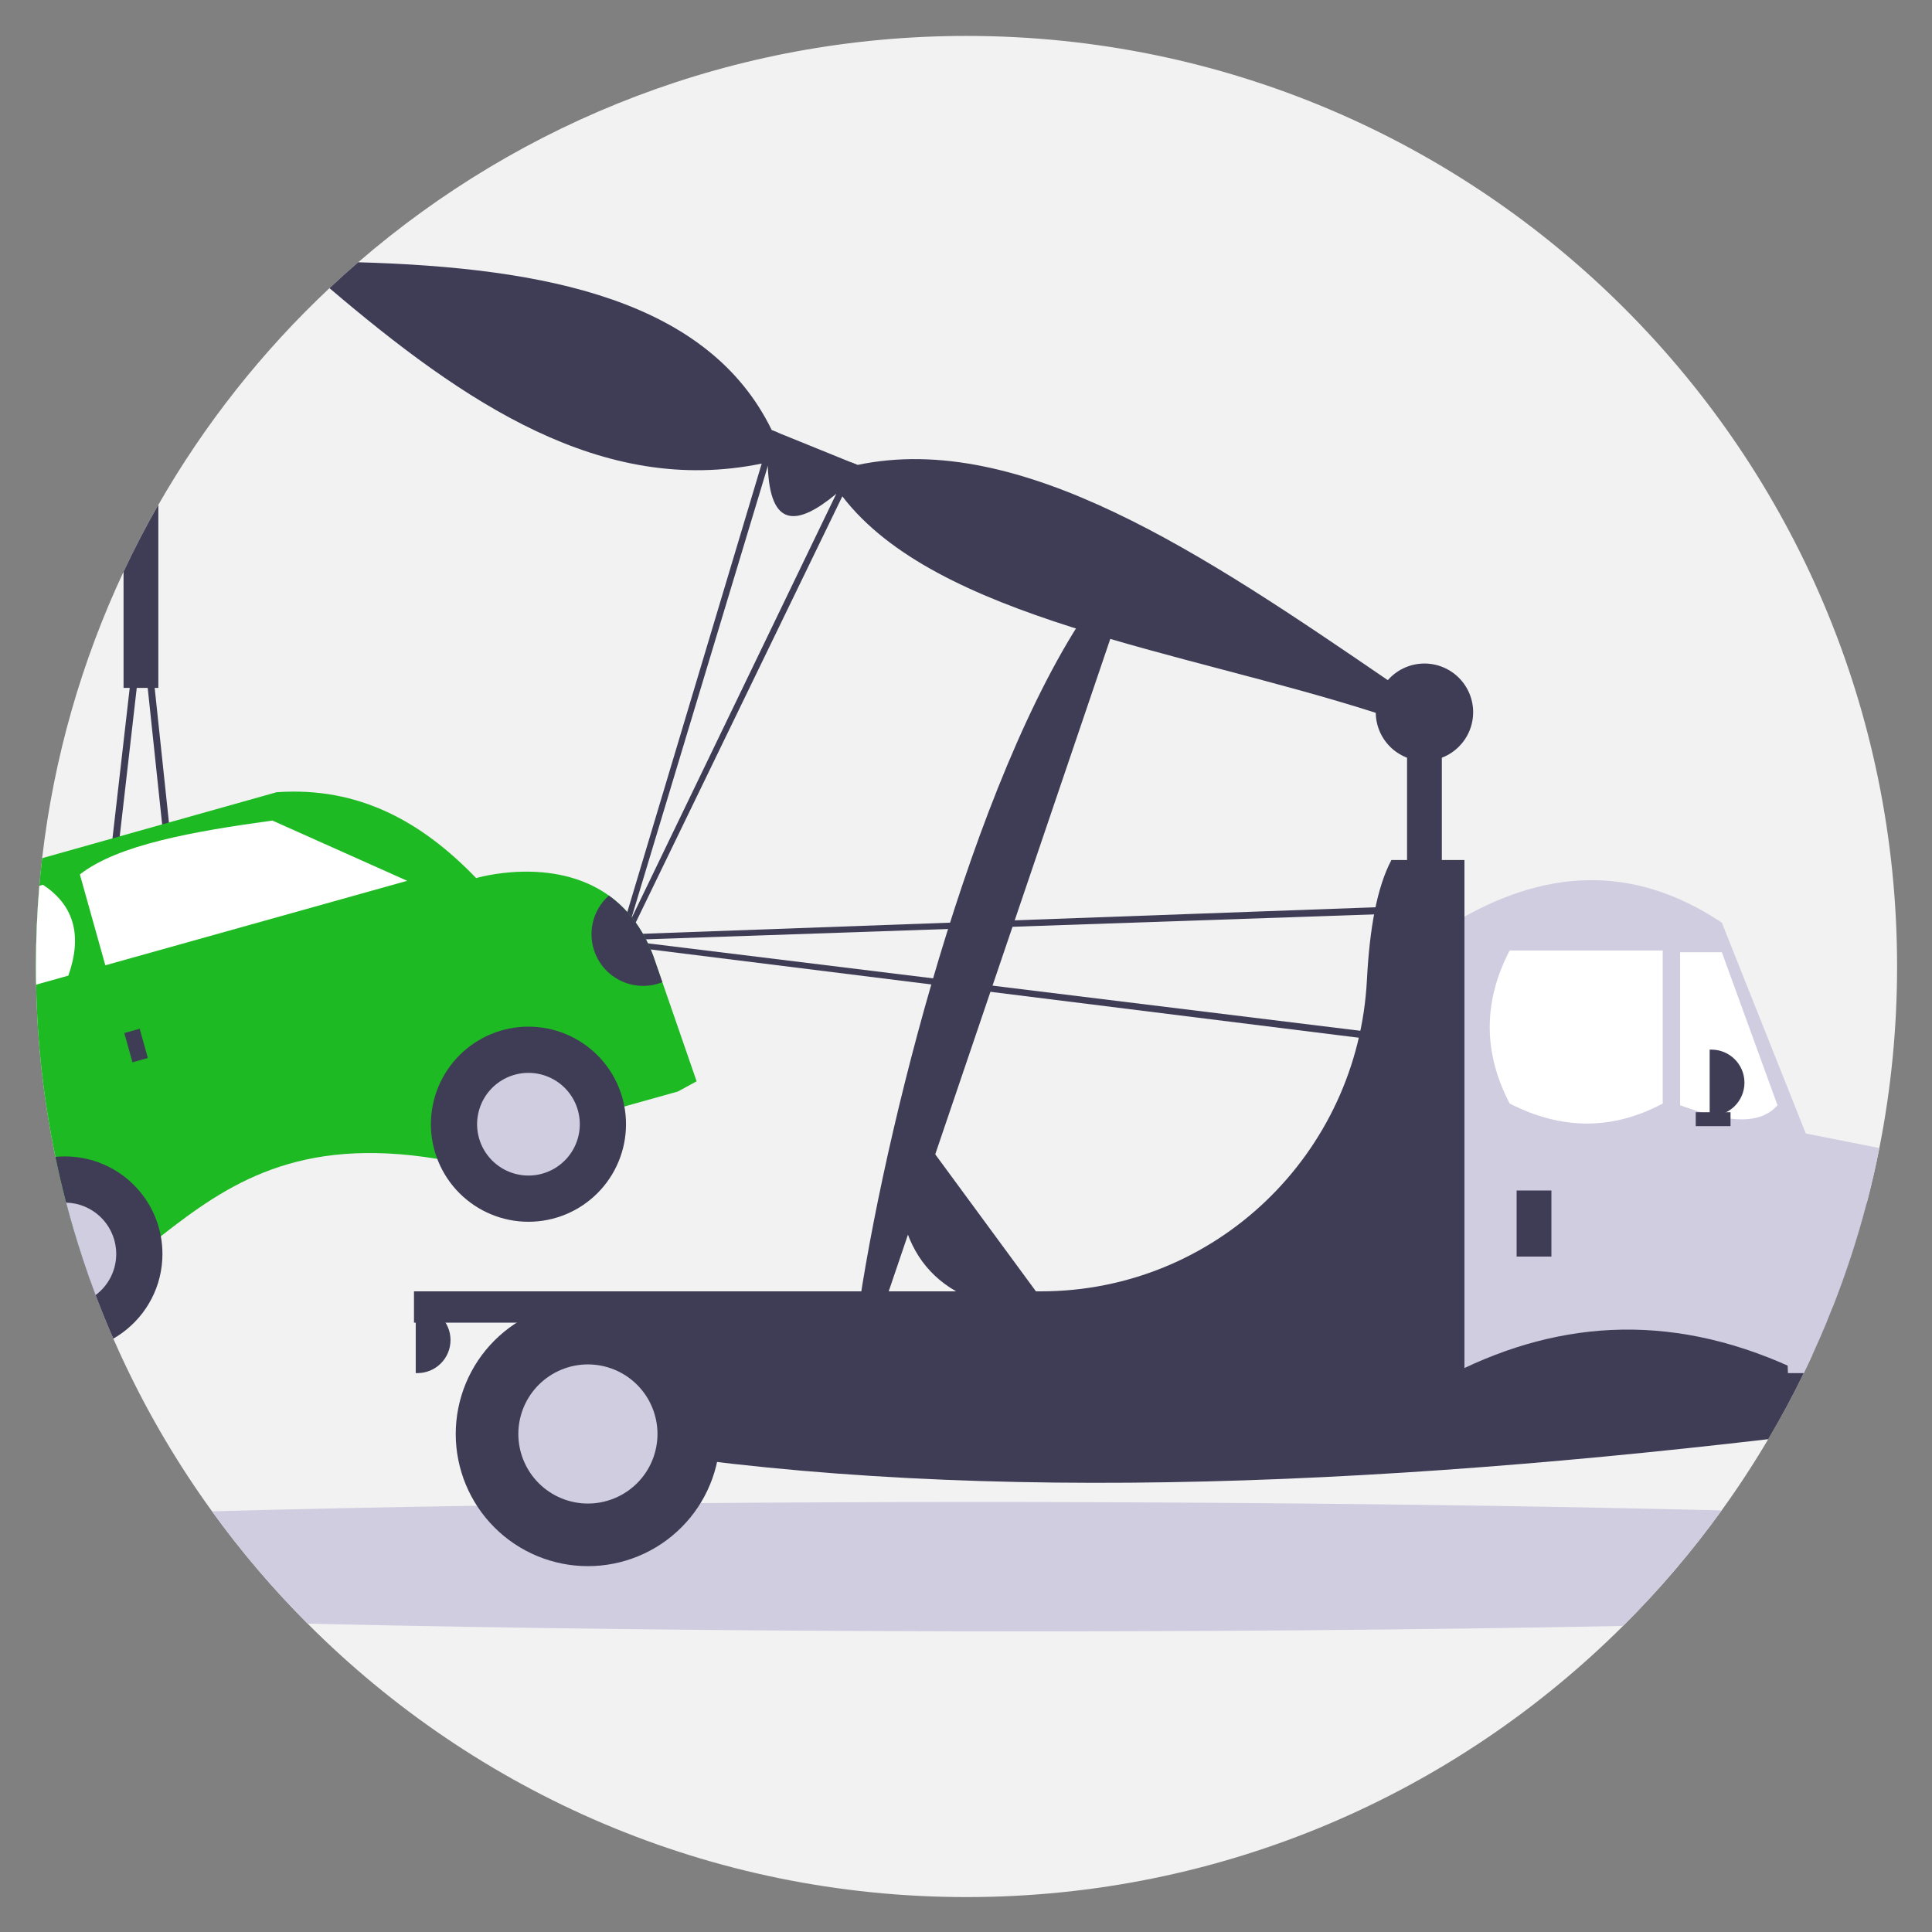 <svg xmlns="http://www.w3.org/2000/svg" xmlns:xlink="http://www.w3.org/1999/xlink" width="600" zoomAndPan="magnify" viewBox="0 0 450 450" height="600" preserveAspectRatio="xMidYMid meet" version="1.0"><rect x="0" y="0" width="450" height="450" fill="#808080" stroke="none"/><defs><clipPath id="59a362cc75"><path d="M 8.367 8.367 L 441.867 8.367 L 441.867 441.867 L 8.367 441.867 Z M 8.367 8.367 " clip-rule="nonzero"/></clipPath><clipPath id="1011dba986"><path d="M 8.367 184 L 163 184 L 163 294 L 8.367 294 Z M 8.367 184 " clip-rule="nonzero"/></clipPath><clipPath id="a3ad9fc0e5"><path d="M 8.367 206 L 18 206 L 18 230 L 8.367 230 Z M 8.367 206 " clip-rule="nonzero"/></clipPath></defs><g clip-path="url(#59a362cc75)"><path fill="#f2f2f2" d="M 441.867 225.117 C 441.867 239.586 440.445 253.727 437.738 267.402 C 436.895 271.691 435.918 275.93 434.82 280.125 C 432.652 288.434 429.996 296.543 426.895 304.43 C 426.473 305.512 426.039 306.59 425.59 307.668 C 424.484 310.352 423.328 313.008 422.117 315.629 C 421.477 317.035 420.812 318.43 420.129 319.824 C 417.582 325.074 414.82 330.211 411.855 335.215 C 408.488 340.914 404.871 346.457 401.004 351.801 C 394.086 361.395 386.398 370.398 378.039 378.715 C 338.844 417.75 284.797 441.867 225.117 441.867 C 165.16 441.867 110.887 417.52 71.652 378.18 C 63.562 370.07 56.109 361.328 49.387 352.02 C 41.633 341.312 34.836 329.859 29.125 317.789 C 28.18 315.809 27.27 313.809 26.395 311.797 C 26.281 311.547 26.18 311.309 26.074 311.059 C 24.73 307.961 23.465 304.824 22.266 301.652 C 21.195 298.816 20.18 295.945 19.23 293.051 C 17.824 288.797 16.547 284.488 15.41 280.117 C 14.488 276.602 13.648 273.043 12.906 269.457 C 10.203 256.469 8.668 243.062 8.414 229.344 C 8.379 227.938 8.367 226.527 8.367 225.117 C 8.367 218.781 8.641 212.512 9.168 206.316 C 9.355 204.164 9.57 202.016 9.816 199.883 C 12.555 176.281 19.082 153.836 28.777 133.172 C 31.27 127.852 33.973 122.652 36.879 117.582 C 47.621 98.816 61.086 81.812 76.742 67.117 C 78.93 65.055 81.156 63.047 83.434 61.086 C 121.422 28.234 170.949 8.367 225.117 8.367 C 344.824 8.367 441.867 105.406 441.867 225.117 Z M 441.867 225.117 " fill-opacity="1" fill-rule="nonzero"/></g><path fill="#3f3d56" d="M 327.73 164.27 L 335.832 164.27 L 335.832 221.793 L 327.73 221.793 Z M 327.73 164.27 " fill-opacity="1" fill-rule="nonzero"/><path fill="#3f3d56" d="M 335.852 163.543 L 335.559 164.27 L 332.801 171.047 L 327.73 168.988 L 320.438 166.031 C 275.18 151.504 217.984 144.07 196.195 115.602 L 194.777 115.027 C 185.66 122.594 179.328 123.035 178.836 108.551 L 177.418 107.977 C 140.23 115.621 108.074 93.789 76.742 67.117 C 78.93 65.055 81.156 63.047 83.434 61.086 C 127.48 62.324 165.043 69.965 179.758 100.184 L 181.184 100.766 L 198.301 107.711 L 199.734 108.293 C 237.762 100.273 280.484 129.176 323.25 158.426 Z M 335.852 163.543 " fill-opacity="1" fill-rule="nonzero"/><path fill="#d0cde1" d="M 401.004 351.801 C 394.086 361.395 386.398 370.398 378.039 378.715 C 281.672 380.594 165.543 380.359 71.652 378.18 C 63.562 370.07 56.109 361.328 49.387 352.02 C 68.887 351.48 89.602 351.051 111.082 350.715 C 119.582 350.574 128.215 350.461 136.938 350.355 C 145.602 350.262 154.355 350.176 163.18 350.102 L 163.188 350.102 C 243.363 349.453 329.129 350.047 401.004 351.801 Z M 401.004 351.801 " fill-opacity="1" fill-rule="nonzero"/><path fill="#3f3d56" d="M 434.82 280.125 C 432.652 288.434 429.996 296.543 426.895 304.43 C 426.473 305.512 426.039 306.59 425.59 307.668 L 415.227 307.668 L 415.227 280.125 Z M 434.82 280.125 " fill-opacity="1" fill-rule="nonzero"/><path fill="#3f3d56" d="M 426.895 304.43 C 426.473 305.512 426.039 306.59 425.59 307.668 C 424.484 310.352 423.328 313.008 422.117 315.629 C 421.477 317.035 420.812 318.43 420.129 319.824 C 417.582 325.074 414.82 330.211 411.855 335.215 C 308.309 347.281 212.484 350.172 131.672 335.215 L 131.672 304.43 Z M 426.895 304.43 " fill-opacity="1" fill-rule="nonzero"/><path fill="#d0cde1" d="M 422.117 267.824 L 422.117 315.629 C 421.477 317.035 420.812 318.43 420.129 319.824 C 390.723 305.465 363.836 307.176 338.668 319.824 L 338.668 214.906 C 359.043 202.727 379.77 200.723 401.051 214.906 L 420.605 264.016 Z M 422.117 267.824 " fill-opacity="1" fill-rule="nonzero"/><path fill="#ffffff" d="M 351.629 221.387 L 387.277 221.387 L 387.277 257.035 C 375.523 263.312 363.641 263.18 351.629 257.035 C 345.438 245.152 345.438 233.27 351.629 221.387 Z M 351.629 221.387 " fill-opacity="1" fill-rule="nonzero"/><path fill="#ffffff" d="M 414.012 257.438 C 409.328 262.715 400.738 260.824 391.328 257.438 L 391.328 221.793 L 401.051 221.793 Z M 414.012 257.438 " fill-opacity="1" fill-rule="nonzero"/><path fill="#3f3d56" d="M 353.25 277.289 L 361.352 277.289 L 361.352 292.68 L 353.25 292.68 Z M 353.25 277.289 " fill-opacity="1" fill-rule="nonzero"/><path fill="#3f3d56" d="M 398.215 244.477 L 398.621 244.477 C 402.871 244.477 406.316 247.922 406.316 252.172 C 406.316 256.422 402.871 259.871 398.621 259.871 L 398.215 259.871 Z M 398.215 244.477 " fill-opacity="1" fill-rule="nonzero"/><path fill="#3f3d56" d="M 96.832 304.43 L 97.238 304.43 C 101.488 304.43 104.934 307.875 104.934 312.125 C 104.934 316.375 101.488 319.82 97.238 319.82 L 96.832 319.82 Z M 96.832 304.43 " fill-opacity="1" fill-rule="nonzero"/><path fill="#d0cde1" d="M 437.738 267.402 C 436.895 271.691 435.918 275.93 434.82 280.125 C 432.652 288.434 429.996 296.543 426.895 304.43 C 426.473 305.512 426.039 306.59 425.59 307.668 C 424.484 310.352 423.328 313.008 422.117 315.629 C 421.477 317.035 420.812 318.43 420.129 319.824 L 416.445 319.824 L 416.008 307.668 L 415.895 304.43 L 415.227 285.57 L 414.418 262.801 L 420.605 264.016 Z M 437.738 267.402 " fill-opacity="1" fill-rule="nonzero"/><path fill="#3f3d56" d="M 167.723 334 C 167.723 335.008 167.672 336.016 167.574 337.02 C 167.477 338.02 167.328 339.016 167.129 340.008 C 166.934 340.996 166.688 341.973 166.395 342.938 C 166.105 343.902 165.766 344.852 165.379 345.781 C 164.992 346.715 164.562 347.625 164.086 348.512 C 163.613 349.402 163.094 350.266 162.535 351.105 C 161.973 351.941 161.375 352.75 160.734 353.531 C 160.094 354.309 159.418 355.055 158.703 355.77 C 157.992 356.48 157.246 357.16 156.465 357.797 C 155.688 358.438 154.879 359.039 154.039 359.598 C 153.203 360.16 152.336 360.676 151.449 361.152 C 150.559 361.625 149.648 362.059 148.719 362.441 C 147.785 362.828 146.836 363.168 145.871 363.461 C 144.906 363.754 143.93 364 142.941 364.195 C 141.953 364.391 140.957 364.539 139.953 364.637 C 138.949 364.738 137.945 364.785 136.938 364.785 C 135.926 364.785 134.922 364.738 133.918 364.637 C 132.914 364.539 131.918 364.391 130.93 364.195 C 129.941 364 128.965 363.754 128 363.461 C 127.035 363.168 126.086 362.828 125.152 362.441 C 124.223 362.059 123.312 361.625 122.422 361.152 C 121.535 360.676 120.668 360.16 119.832 359.598 C 118.992 359.039 118.184 358.438 117.406 357.797 C 116.625 357.16 115.879 356.48 115.168 355.77 C 114.453 355.055 113.777 354.309 113.137 353.531 C 112.496 352.75 111.898 351.941 111.336 351.105 C 110.777 350.266 110.258 349.402 109.785 348.512 C 109.309 347.625 108.879 346.715 108.492 345.781 C 108.105 344.852 107.766 343.902 107.477 342.938 C 107.184 341.973 106.938 340.996 106.742 340.008 C 106.543 339.016 106.395 338.02 106.297 337.02 C 106.199 336.016 106.148 335.008 106.148 334 C 106.148 332.992 106.199 331.984 106.297 330.984 C 106.395 329.98 106.543 328.984 106.742 327.992 C 106.938 327.004 107.184 326.027 107.477 325.062 C 107.766 324.098 108.105 323.148 108.492 322.219 C 108.879 321.285 109.309 320.375 109.785 319.488 C 110.258 318.598 110.777 317.734 111.336 316.895 C 111.898 316.059 112.496 315.25 113.137 314.469 C 113.777 313.691 114.453 312.945 115.168 312.23 C 115.879 311.52 116.625 310.84 117.406 310.203 C 118.184 309.562 118.992 308.961 119.832 308.402 C 120.668 307.84 121.535 307.324 122.422 306.848 C 123.312 306.375 124.223 305.941 125.152 305.559 C 126.086 305.172 127.035 304.832 128 304.539 C 128.965 304.246 129.941 304 130.93 303.805 C 131.918 303.609 132.914 303.461 133.918 303.363 C 134.922 303.262 135.926 303.215 136.938 303.215 C 137.945 303.215 138.949 303.262 139.953 303.363 C 140.957 303.461 141.953 303.609 142.941 303.805 C 143.93 304 144.906 304.246 145.871 304.539 C 146.836 304.832 147.785 305.172 148.719 305.559 C 149.648 305.941 150.559 306.375 151.449 306.848 C 152.336 307.324 153.203 307.84 154.039 308.402 C 154.879 308.961 155.688 309.562 156.465 310.203 C 157.246 310.84 157.992 311.52 158.703 312.23 C 159.418 312.945 160.094 313.691 160.734 314.469 C 161.375 315.25 161.973 316.059 162.535 316.895 C 163.094 317.734 163.613 318.598 164.086 319.488 C 164.562 320.375 164.992 321.285 165.379 322.219 C 165.766 323.148 166.105 324.098 166.395 325.062 C 166.688 326.027 166.934 327.004 167.129 327.992 C 167.328 328.984 167.477 329.98 167.574 330.984 C 167.672 331.984 167.723 332.992 167.723 334 Z M 167.723 334 " fill-opacity="1" fill-rule="nonzero"/><path fill="#d0cde1" d="M 153.141 334 C 153.141 334.531 153.113 335.059 153.062 335.59 C 153.008 336.117 152.93 336.641 152.828 337.16 C 152.723 337.68 152.594 338.195 152.441 338.703 C 152.289 339.211 152.109 339.711 151.906 340.199 C 151.703 340.691 151.477 341.172 151.227 341.637 C 150.977 342.105 150.703 342.562 150.41 343.004 C 150.113 343.445 149.797 343.867 149.461 344.281 C 149.125 344.691 148.77 345.082 148.395 345.457 C 148.02 345.832 147.625 346.188 147.215 346.527 C 146.805 346.863 146.379 347.18 145.938 347.473 C 145.496 347.766 145.043 348.039 144.574 348.289 C 144.105 348.539 143.625 348.766 143.137 348.969 C 142.645 349.172 142.148 349.352 141.641 349.504 C 141.133 349.66 140.617 349.789 140.098 349.891 C 139.578 349.996 139.051 350.074 138.523 350.125 C 137.996 350.176 137.465 350.203 136.938 350.203 C 136.406 350.203 135.875 350.176 135.348 350.125 C 134.82 350.074 134.297 349.996 133.773 349.891 C 133.254 349.789 132.738 349.66 132.23 349.504 C 131.723 349.352 131.227 349.172 130.734 348.969 C 130.246 348.766 129.766 348.539 129.297 348.289 C 128.828 348.039 128.375 347.766 127.934 347.473 C 127.492 347.18 127.066 346.863 126.656 346.527 C 126.246 346.188 125.852 345.832 125.477 345.457 C 125.102 345.082 124.746 344.691 124.41 344.281 C 124.074 343.867 123.758 343.445 123.465 343.004 C 123.168 342.562 122.895 342.105 122.645 341.637 C 122.395 341.172 122.168 340.691 121.965 340.199 C 121.762 339.711 121.582 339.211 121.43 338.703 C 121.277 338.195 121.148 337.68 121.043 337.16 C 120.941 336.641 120.863 336.117 120.809 335.59 C 120.758 335.059 120.73 334.531 120.73 334 C 120.73 333.469 120.758 332.941 120.809 332.41 C 120.863 331.883 120.941 331.359 121.043 330.84 C 121.148 330.32 121.277 329.805 121.43 329.297 C 121.582 328.789 121.762 328.289 121.965 327.801 C 122.168 327.309 122.395 326.828 122.645 326.363 C 122.895 325.895 123.168 325.438 123.465 324.996 C 123.758 324.555 124.074 324.133 124.41 323.719 C 124.746 323.309 125.102 322.918 125.477 322.543 C 125.852 322.168 126.246 321.812 126.656 321.477 C 127.066 321.137 127.492 320.82 127.934 320.527 C 128.375 320.234 128.828 319.961 129.297 319.711 C 129.766 319.461 130.246 319.234 130.734 319.031 C 131.227 318.828 131.723 318.648 132.23 318.496 C 132.738 318.34 133.254 318.211 133.773 318.109 C 134.297 318.004 134.82 317.926 135.348 317.875 C 135.875 317.824 136.406 317.797 136.938 317.797 C 137.465 317.797 137.996 317.824 138.523 317.875 C 139.051 317.926 139.578 318.004 140.098 318.109 C 140.617 318.211 141.133 318.34 141.641 318.496 C 142.148 318.648 142.645 318.828 143.137 319.031 C 143.625 319.234 144.105 319.461 144.574 319.711 C 145.043 319.961 145.496 320.234 145.938 320.527 C 146.379 320.82 146.805 321.137 147.215 321.477 C 147.625 321.812 148.02 322.168 148.395 322.543 C 148.77 322.918 149.125 323.309 149.461 323.719 C 149.797 324.133 150.113 324.555 150.41 324.996 C 150.703 325.438 150.977 325.895 151.227 326.363 C 151.477 326.828 151.703 327.309 151.906 327.801 C 152.109 328.289 152.289 328.789 152.441 329.297 C 152.594 329.805 152.723 330.32 152.828 330.84 C 152.93 331.359 153.008 331.883 153.062 332.41 C 153.113 332.941 153.141 333.469 153.141 334 Z M 153.141 334 " fill-opacity="1" fill-rule="nonzero"/><path fill="#3f3d56" d="M 341.098 300.781 L 341.098 200.32 L 324.086 200.32 C 320.707 206.684 318.996 216.359 318.383 228.234 C 316.297 268.816 283.07 300.781 242.434 300.781 L 96.426 300.781 L 96.426 308.074 L 322.637 308.074 C 323.117 313.066 323.605 318.07 324.086 323.062 L 341.098 323.062 Z M 341.098 300.781 " fill-opacity="1" fill-rule="nonzero"/><path fill="#3f3d56" d="M 209.539 267.152 L 214.109 263.793 L 242.176 301.988 L 237.609 305.348 C 216.527 302.746 207.27 289.93 209.539 267.152 Z M 209.539 267.152 " fill-opacity="1" fill-rule="nonzero"/><path fill="#3f3d56" d="M 256.312 138 L 261.496 140.305 L 205.438 305.371 L 200.254 303.066 C 207.203 257.836 228.547 175.078 256.312 138 Z M 256.312 138 " fill-opacity="1" fill-rule="nonzero"/><path fill="#3f3d56" d="M 394.973 259.059 L 403.074 259.059 L 403.074 262.301 L 394.973 262.301 Z M 394.973 259.059 " fill-opacity="1" fill-rule="nonzero"/><path fill="#3f3d56" d="M 330.312 211.484 C 330.316 211.426 330.316 211.371 330.309 211.312 C 330.258 210.863 329.859 210.547 329.418 210.598 L 324.191 211.184 L 140.766 217.816 L 139.141 217.996 C 138.789 218.031 138.504 218.301 138.438 218.656 C 138.359 219.098 138.652 219.516 139.094 219.598 L 326.391 242.941 C 326.836 242.988 327.23 242.656 327.273 242.211 Z M 144.863 218.984 L 323.895 212.844 L 328.598 212.32 L 325.746 241.184 Z M 144.863 218.984 " fill-opacity="1" fill-rule="nonzero"/><path fill="#3f3d56" d="M 198.301 107.711 L 194.777 115.027 L 147 214.078 L 178.836 108.551 L 181.184 100.766 L 179.758 100.184 L 177.418 107.977 L 144.57 217.582 L 144.223 219.176 C 144.141 219.523 144.301 219.879 144.625 220.051 C 145.012 220.273 145.508 220.133 145.719 219.738 L 196.195 115.602 L 199.734 108.293 Z M 198.301 107.711 " fill-opacity="1" fill-rule="nonzero"/><path fill="#3f3d56" d="M 42.336 219.852 L 39.988 197.688 L 39.348 191.578 L 36.027 160.219 L 34.016 141.156 C 33.973 140.75 33.625 140.438 33.211 140.438 C 32.797 140.438 32.449 140.742 32.402 141.152 L 30.215 160.219 L 26.199 195.273 L 25.457 201.754 L 23.309 220.484 L 20.32 246.598 C 20.312 246.621 20.312 246.648 20.312 246.684 C 20.309 247.125 20.668 247.492 21.117 247.5 L 30.855 247.594 L 44.375 247.719 L 44.383 247.719 C 44.41 247.719 44.438 247.715 44.465 247.715 C 44.91 247.668 45.234 247.266 45.188 246.824 Z M 34.32 246 L 30.449 245.969 L 22.031 245.887 L 24.469 224.625 L 24.469 224.621 L 27.145 201.285 L 27.887 194.797 L 31.852 160.219 L 33.18 148.645 L 34.402 160.219 L 37.766 192.02 L 38.41 198.129 L 40.75 220.293 L 43.48 246.086 Z M 34.32 246 " fill-opacity="1" fill-rule="nonzero"/><g clip-path="url(#1011dba986)"><path fill="#1eba23" d="M 162.258 251.855 L 157.895 254.234 L 145.434 257.723 L 134.984 260.652 L 112.293 267 L 101.844 269.922 C 69.363 264.598 52.965 275.809 37.461 287.945 L 27.012 290.871 L 19.23 293.051 C 17.824 288.797 16.547 284.488 15.41 280.117 C 14.488 276.602 13.648 273.043 12.906 269.457 C 10.203 256.469 8.668 243.062 8.414 229.344 C 8.379 227.938 8.367 226.527 8.367 225.117 C 8.367 218.781 8.641 212.512 9.168 206.316 C 9.355 204.164 9.57 202.016 9.816 199.883 L 26.199 195.273 L 27.887 194.797 L 37.766 192.02 L 39.348 191.578 L 64.426 184.523 C 83.707 183.16 98.395 191.535 110.906 204.523 C 110.906 204.523 128.715 199.207 141.82 208.59 C 145.969 211.57 149.641 216.016 152.129 222.578 L 154.277 228.77 Z M 162.258 251.855 " fill-opacity="1" fill-rule="nonzero"/></g><path fill="#3f3d56" d="M 145.809 261.848 C 145.809 262.594 145.773 263.336 145.699 264.078 C 145.629 264.816 145.52 265.551 145.371 266.281 C 145.227 267.012 145.047 267.734 144.832 268.445 C 144.613 269.156 144.363 269.855 144.078 270.543 C 143.797 271.234 143.477 271.906 143.125 272.562 C 142.777 273.219 142.395 273.855 141.98 274.473 C 141.566 275.094 141.125 275.688 140.652 276.266 C 140.18 276.84 139.68 277.391 139.152 277.918 C 138.629 278.441 138.078 278.941 137.5 279.414 C 136.926 279.887 136.328 280.328 135.711 280.742 C 135.094 281.156 134.453 281.539 133.797 281.891 C 133.141 282.238 132.469 282.559 131.781 282.844 C 131.094 283.129 130.395 283.379 129.684 283.594 C 128.969 283.809 128.25 283.992 127.52 284.137 C 126.789 284.281 126.055 284.391 125.312 284.465 C 124.574 284.535 123.832 284.574 123.086 284.574 C 122.344 284.574 121.602 284.535 120.859 284.465 C 120.117 284.391 119.383 284.281 118.652 284.137 C 117.922 283.992 117.203 283.809 116.488 283.594 C 115.777 283.379 115.078 283.129 114.391 282.844 C 113.703 282.559 113.031 282.238 112.375 281.891 C 111.719 281.539 111.082 281.156 110.461 280.742 C 109.844 280.328 109.246 279.887 108.672 279.414 C 108.094 278.941 107.543 278.441 107.02 277.918 C 106.492 277.391 105.992 276.84 105.52 276.266 C 105.051 275.688 104.605 275.094 104.191 274.473 C 103.777 273.855 103.398 273.219 103.047 272.562 C 102.695 271.906 102.379 271.234 102.094 270.543 C 101.809 269.855 101.559 269.156 101.34 268.445 C 101.125 267.734 100.945 267.012 100.801 266.281 C 100.656 265.551 100.547 264.816 100.473 264.078 C 100.398 263.336 100.363 262.594 100.363 261.848 C 100.363 261.105 100.398 260.363 100.473 259.621 C 100.547 258.883 100.656 258.145 100.801 257.414 C 100.945 256.688 101.125 255.965 101.34 255.254 C 101.559 254.539 101.809 253.84 102.094 253.152 C 102.379 252.465 102.695 251.793 103.047 251.137 C 103.398 250.48 103.777 249.844 104.191 249.227 C 104.605 248.605 105.051 248.008 105.52 247.434 C 105.992 246.859 106.492 246.309 107.02 245.781 C 107.543 245.254 108.094 244.754 108.672 244.285 C 109.246 243.812 109.844 243.367 110.461 242.957 C 111.082 242.543 111.719 242.16 112.375 241.809 C 113.031 241.457 113.703 241.141 114.391 240.855 C 115.078 240.57 115.777 240.32 116.488 240.105 C 117.203 239.887 117.922 239.707 118.652 239.562 C 119.383 239.418 120.117 239.309 120.859 239.234 C 121.602 239.164 122.344 239.125 123.086 239.125 C 123.832 239.125 124.574 239.164 125.312 239.234 C 126.055 239.309 126.789 239.418 127.52 239.562 C 128.25 239.707 128.969 239.887 129.684 240.105 C 130.395 240.32 131.094 240.57 131.781 240.855 C 132.469 241.141 133.141 241.457 133.797 241.809 C 134.453 242.16 135.094 242.543 135.711 242.957 C 136.328 243.367 136.926 243.812 137.5 244.285 C 138.078 244.754 138.629 245.254 139.152 245.781 C 139.68 246.309 140.18 246.859 140.652 247.434 C 141.125 248.008 141.566 248.605 141.98 249.227 C 142.395 249.844 142.777 250.48 143.125 251.137 C 143.477 251.793 143.797 252.465 144.078 253.152 C 144.363 253.84 144.613 254.539 144.832 255.254 C 145.047 255.965 145.227 256.688 145.371 257.414 C 145.52 258.145 145.629 258.883 145.699 259.621 C 145.773 260.363 145.809 261.105 145.809 261.848 Z M 145.809 261.848 " fill-opacity="1" fill-rule="nonzero"/><path fill="#d0cde1" d="M 135.047 261.848 C 135.047 262.633 134.969 263.41 134.816 264.184 C 134.664 264.953 134.438 265.699 134.137 266.426 C 133.836 267.152 133.465 267.84 133.031 268.492 C 132.594 269.145 132.098 269.75 131.543 270.305 C 130.988 270.859 130.383 271.355 129.73 271.793 C 129.078 272.23 128.387 272.598 127.664 272.898 C 126.938 273.199 126.191 273.426 125.418 273.578 C 124.648 273.73 123.871 273.809 123.086 273.809 C 122.301 273.809 121.523 273.73 120.754 273.578 C 119.984 273.426 119.234 273.199 118.508 272.898 C 117.785 272.598 117.094 272.23 116.441 271.793 C 115.789 271.355 115.184 270.859 114.629 270.305 C 114.074 269.75 113.578 269.145 113.141 268.492 C 112.707 267.84 112.336 267.152 112.039 266.426 C 111.738 265.699 111.512 264.953 111.355 264.184 C 111.203 263.41 111.125 262.633 111.125 261.848 C 111.125 261.062 111.203 260.285 111.355 259.516 C 111.512 258.746 111.738 257.996 112.039 257.273 C 112.336 256.547 112.707 255.859 113.141 255.203 C 113.578 254.551 114.074 253.949 114.629 253.391 C 115.184 252.836 115.789 252.34 116.441 251.906 C 117.094 251.469 117.785 251.102 118.508 250.801 C 119.234 250.5 119.984 250.273 120.754 250.121 C 121.523 249.965 122.301 249.891 123.086 249.891 C 123.871 249.891 124.648 249.965 125.418 250.121 C 126.191 250.273 126.938 250.5 127.664 250.801 C 128.387 251.102 129.078 251.469 129.73 251.906 C 130.383 252.34 130.988 252.836 131.543 253.391 C 132.098 253.949 132.594 254.551 133.031 255.203 C 133.465 255.859 133.836 256.547 134.137 257.273 C 134.438 257.996 134.664 258.746 134.816 259.516 C 134.969 260.285 135.047 261.062 135.047 261.848 Z M 135.047 261.848 " fill-opacity="1" fill-rule="nonzero"/><path fill="#3f3d56" d="M 37.836 292.074 C 37.836 299.594 34.18 306.258 28.547 310.391 C 27.859 310.898 27.137 311.367 26.395 311.797 C 26.281 311.547 26.18 311.309 26.074 311.059 C 24.73 307.961 23.465 304.824 22.266 301.652 C 21.195 298.816 20.18 295.945 19.23 293.051 C 17.824 288.797 16.547 284.488 15.41 280.117 C 14.488 276.602 13.648 273.043 12.906 269.457 C 13.629 269.383 14.367 269.348 15.109 269.348 C 26.246 269.348 35.52 277.363 37.461 287.945 C 37.707 289.285 37.836 290.66 37.836 292.074 Z M 37.836 292.074 " fill-opacity="1" fill-rule="nonzero"/><path fill="#d0cde1" d="M 27.07 292.074 C 27.07 295.992 25.184 299.473 22.266 301.652 C 21.195 298.816 20.18 295.945 19.23 293.051 C 17.824 288.797 16.547 284.488 15.41 280.117 C 21.477 280.266 26.414 284.922 27.012 290.871 C 27.051 291.266 27.07 291.664 27.07 292.074 Z M 27.07 292.074 " fill-opacity="1" fill-rule="nonzero"/><path fill="#ffffff" d="M 94.84 205.156 L 24.531 224.836 L 18.605 203.672 C 27.457 196.758 44.875 193.68 63.445 191.121 Z M 94.84 205.156 " fill-opacity="1" fill-rule="nonzero"/><g clip-path="url(#a3ad9fc0e5)"><path fill="#ffffff" d="M 15.918 227.242 L 8.414 229.344 C 8.379 227.938 8.367 226.527 8.367 225.117 C 8.367 218.781 8.641 212.512 9.168 206.316 L 9.996 206.082 C 17.332 210.895 19.184 217.996 15.918 227.242 Z M 15.918 227.242 " fill-opacity="1" fill-rule="nonzero"/></g><path fill="#3f3d56" d="M 28.949 240.617 L 32.535 239.613 L 34.441 246.43 L 30.855 247.434 Z M 28.949 240.617 " fill-opacity="1" fill-rule="nonzero"/><path fill="#3f3d56" d="M 154.273 228.77 C 148.105 231.238 141.102 228.238 138.629 222.07 C 136.742 217.355 138.02 211.961 141.82 208.594 C 145.965 211.566 149.645 216.016 152.133 222.578 Z M 154.273 228.77 " fill-opacity="1" fill-rule="nonzero"/><path fill="#3f3d56" d="M 28.777 133.172 C 31.27 127.852 33.973 122.652 36.879 117.582 L 36.879 160.219 L 28.777 160.219 Z M 28.777 133.172 " fill-opacity="1" fill-rule="nonzero"/><path fill="#3f3d56" d="M 343.125 165.891 C 343.125 166.637 343.051 167.371 342.906 168.102 C 342.762 168.832 342.547 169.543 342.262 170.23 C 341.977 170.918 341.625 171.574 341.211 172.191 C 340.797 172.812 340.328 173.383 339.801 173.91 C 339.273 174.438 338.703 174.906 338.082 175.32 C 337.465 175.734 336.809 176.086 336.121 176.371 C 335.434 176.656 334.723 176.871 333.992 177.016 C 333.262 177.16 332.527 177.234 331.781 177.234 C 331.035 177.234 330.297 177.16 329.566 177.016 C 328.836 176.871 328.129 176.656 327.441 176.371 C 326.754 176.086 326.098 175.734 325.48 175.32 C 324.859 174.906 324.289 174.438 323.762 173.91 C 323.234 173.383 322.766 172.812 322.352 172.191 C 321.938 171.574 321.586 170.918 321.301 170.23 C 321.016 169.543 320.801 168.832 320.656 168.102 C 320.512 167.371 320.438 166.637 320.438 165.891 C 320.438 165.145 320.512 164.406 320.656 163.676 C 320.801 162.945 321.016 162.238 321.301 161.551 C 321.586 160.863 321.938 160.207 322.352 159.59 C 322.766 158.969 323.234 158.398 323.762 157.871 C 324.289 157.344 324.859 156.875 325.48 156.461 C 326.098 156.047 326.754 155.695 327.441 155.41 C 328.129 155.125 328.836 154.91 329.566 154.766 C 330.297 154.621 331.035 154.547 331.781 154.547 C 332.527 154.547 333.262 154.621 333.992 154.766 C 334.723 154.91 335.434 155.125 336.121 155.41 C 336.809 155.695 337.465 156.047 338.082 156.461 C 338.703 156.875 339.273 157.344 339.801 157.871 C 340.328 158.398 340.797 158.969 341.211 159.59 C 341.625 160.207 341.977 160.863 342.262 161.551 C 342.547 162.238 342.762 162.945 342.906 163.676 C 343.051 164.406 343.125 165.145 343.125 165.891 Z M 343.125 165.891 " fill-opacity="1" fill-rule="nonzero"/></svg>